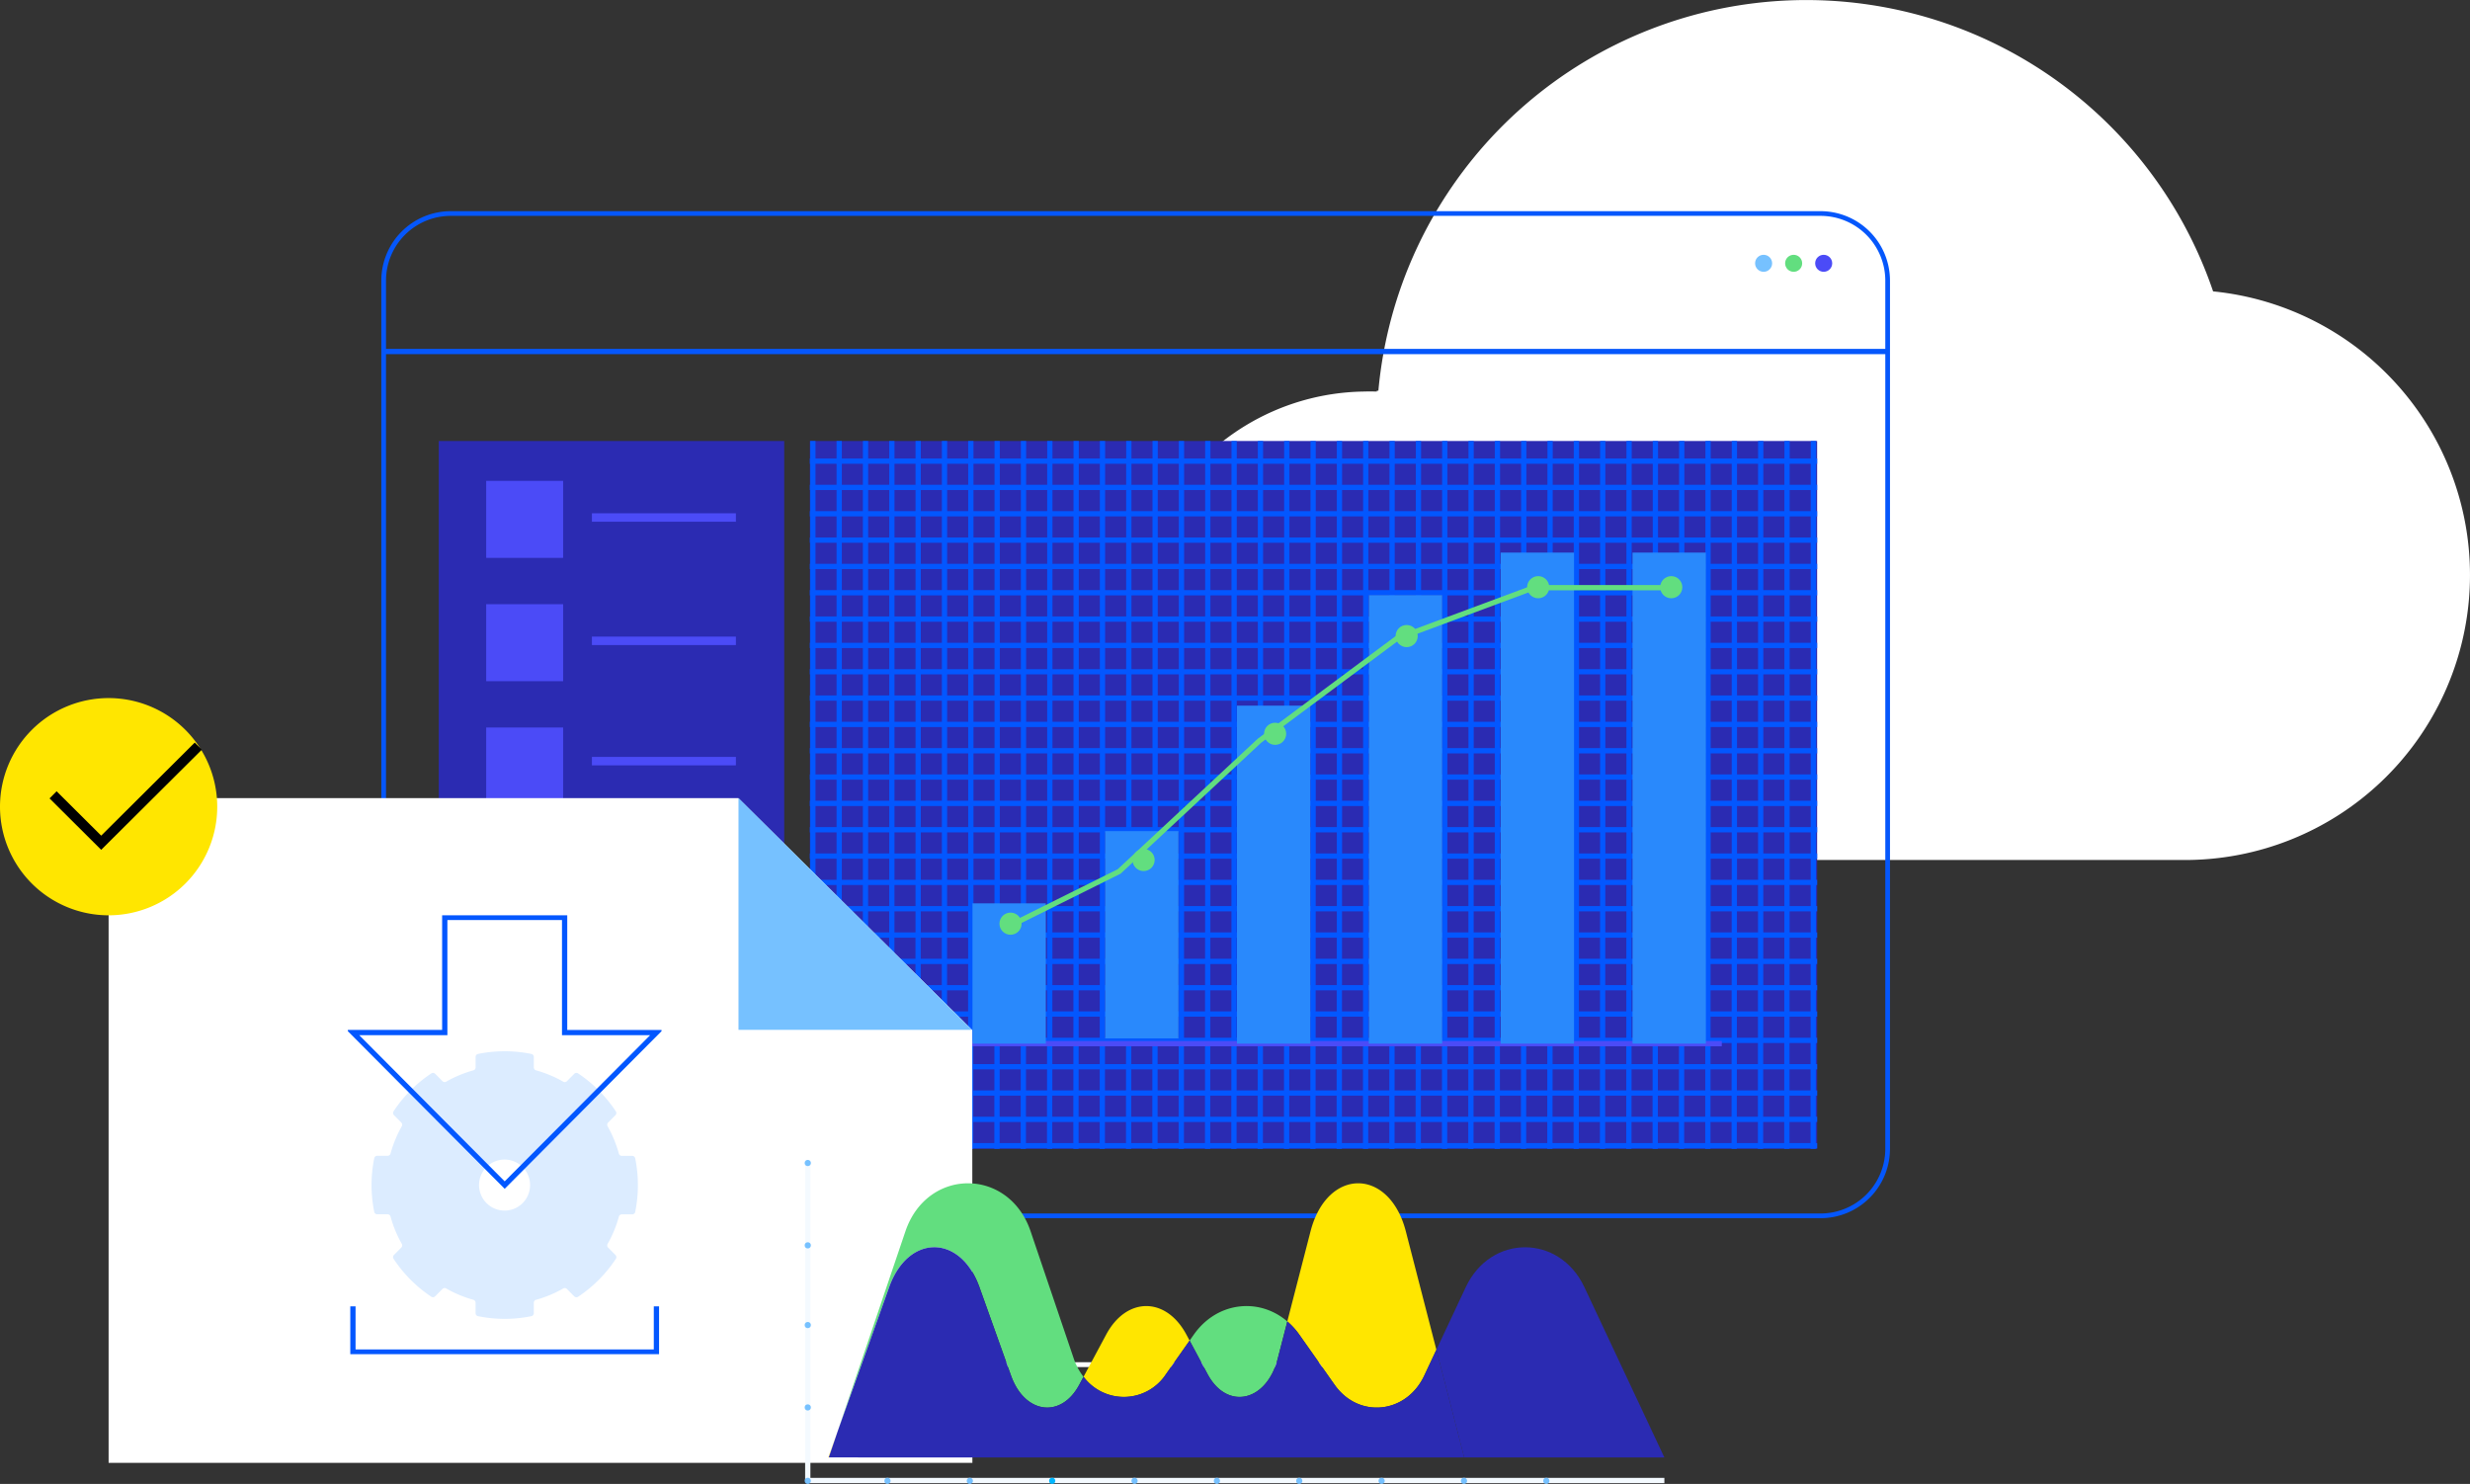 <?xml version="1.0" encoding="utf-8"?>
<svg xmlns="http://www.w3.org/2000/svg" viewBox="0 0 469.055 281.795" width="469.055" height="281.795">
  <rect x="0" y="0" width="469.055" height="281.795" fill="#333333" stroke="none"/>
  <defs>
    <clipPath id="a">
      <path d="M80.94 43.196h191.276v134.42H80.94z" class="a" />
    </clipPath>
    <clipPath id="b">
      <path d="M0 0h204.215v145.974H0z" class="b" />
    </clipPath>
    <clipPath id="c">
      <path d="M0 0h59.57v83.336H0z" class="b" />
    </clipPath>
    <style>
      .a{fill:#2b2bb2}.b,.u{fill:none}.c{fill:#fff}.u{stroke-miterlimit:10}.e{fill:#76c1ff}.f{fill:#62de7f}.g{fill:#4b4bf7}.p{fill:#ffe600}.u{stroke:#f4faff}
    </style>
  </defs>
  <path d="M261.454 74.2h.3A81.6 81.6 0 0 1 420.27 55.332a54.122 54.122 0 0 1-5.247 107.98H261.454a44.5 44.5 0 1 1-2.593-88.956q1.3-.038 2.591 0Z" class="c" />
  <path fill="none" stroke="#0557fc" stroke-miterlimit="10" stroke-width=".892" d="M358.465 53.27v164.892a12.741 12.741 0 0 1-12.759 12.723H85.617a12.741 12.741 0 0 1-12.759-12.723V53.27a12.74 12.74 0 0 1 12.759-12.722h260.089a12.741 12.741 0 0 1 12.759 12.722Z" />
  <g transform="translate(333.293 48.386)">
    <ellipse cx="1.619" cy="1.615" class="e" rx="1.619" ry="1.615" />
    <ellipse cx="1.619" cy="1.615" class="f" rx="1.619" ry="1.615" transform="translate(5.704)" />
    <ellipse cx="1.619" cy="1.615" class="g" rx="1.619" ry="1.615" transform="translate(11.408)" />
  </g>
  <path d="M83.321 83.744h65.603v134.42H83.321zm70.477 0h191.276v134.42H153.798z" class="a" />
  <g clip-path="url(#a)" transform="translate(72.858 40.548)">
    <g clip-path="url(#b)" transform="translate(71.006 36.516)">
      <path fill="none" stroke="#0357ff" d="M5.5 10.5V.5m-5 10V.5m-.5 5h10M0 .5h10m5.5 10V.5m-5 10V.5m-.5 5h10m-10-5h10m5.5 10V.5m-5 10V.5m-.5 5h10m-10-5h10m5.5 10V.5m-5 10V.5m-.5 5h10m-10-5h10m5.5 10V.5m-5 10V.5m-.5 5h10m-10-5h10m5.5 10V.5m-5 10V.5m-.5 5h10m-10-5h10m5.5 10V.5m-5 10V.5m-.5 5h10m-10-5h10m5.5 10V.5m-5 10V.5m-.5 5h10m-10-5h10m5.5 10V.5m-5 10V.5m-.5 5h10m-10-5h10m5.5 10V.5m-5 10V.5m-.5 5h10m-10-5h10m5.5 10V.5m-5 10V.5m-.5 5h10m-10-5h10m5.5 10V.5m-5 10V.5m-.5 5h10m-10-5h10m5.5 10V.5m-5 10V.5m-.5 5h10m-10-5h10m5.5 10V.5m-5 10V.5m-.5 5h10m-10-5h10m5.5 10V.5m-5 10V.5m-.5 5h10m-10-5h10m5.5 10V.5m-5 10V.5m-.5 5h10m-10-5h10m5.5 10V.5m-5 10V.5m-.5 5h10m-10-5h10m5.5 10V.5m-5 10V.5m-.5 5h10m-10-5h10m5.5 10V.5m-5 10V.5m-.5 5h10m-10-5h10m5.5 10V.5m-5 10V.5m-.5 5h10m-10-5h10m5.5 10V.5m-5 10V.5m-.5 5h10m-10-5h10M5.5 20.5v-10m-5 10v-10m-.5 5h10m-10-5h10m5.5 10v-10m-5 10v-10m-.5 5h10m-10-5h10m5.5 10v-10m-5 10v-10m-.5 5h10m-10-5h10m5.5 10v-10m-5 10v-10m-.5 5h10m-10-5h10m5.5 10v-10m-5 10v-10m-.5 5h10m-10-5h10m5.5 10v-10m-5 10v-10m-.5 5h10m-10-5h10m5.5 10v-10m-5 10v-10m-.5 5h10m-10-5h10m5.5 10v-10m-5 10v-10m-.5 5h10m-10-5h10m5.5 10v-10m-5 10v-10m-.5 5h10m-10-5h10m5.5 10v-10m-5 10v-10m-.5 5h10m-10-5h10m5.5 10v-10m-5 10v-10m-.5 5h10m-10-5h10m5.5 10v-10m-5 10v-10m-.5 5h10m-10-5h10m5.5 10v-10m-5 10v-10m-.5 5h10m-10-5h10m5.5 10v-10m-5 10v-10m-.5 5h10m-10-5h10m5.5 10v-10m-5 10v-10m-.5 5h10m-10-5h10m5.5 10v-10m-5 10v-10m-.5 5h10m-10-5h10m5.5 10v-10m-5 10v-10m-.5 5h10m-10-5h10m5.5 10v-10m-5 10v-10m-.5 5h10m-10-5h10m5.5 10v-10m-5 10v-10m-.5 5h10m-10-5h10m5.5 10v-10m-5 10v-10m-.5 5h10m-10-5h10m5.5 10v-10m-5 10v-10m-.5 5h10m-10-5h10M5.5 30.5v-10m-5 10v-10m-.5 5h10m-10-5h10m5.5 10v-10m-5 10v-10m-.5 5h10m-10-5h10m5.5 10v-10m-5 10v-10m-.5 5h10m-10-5h10m5.5 10v-10m-5 10v-10m-.5 5h10m-10-5h10m5.5 10v-10m-5 10v-10m-.5 5h10m-10-5h10m5.5 10v-10m-5 10v-10m-.5 5h10m-10-5h10m5.5 10v-10m-5 10v-10m-.5 5h10m-10-5h10m5.5 10v-10m-5 10v-10m-.5 5h10m-10-5h10m5.5 10v-10m-5 10v-10m-.5 5h10m-10-5h10m5.5 10v-10m-5 10v-10m-.5 5h10m-10-5h10m5.5 10v-10m-5 10v-10m-.5 5h10m-10-5h10m5.5 10v-10m-5 10v-10m-.5 5h10m-10-5h10m5.5 10v-10m-5 10v-10m-.5 5h10m-10-5h10m5.5 10v-10m-5 10v-10m-.5 5h10m-10-5h10m5.5 10v-10m-5 10v-10m-.5 5h10m-10-5h10m5.5 10v-10m-5 10v-10m-.5 5h10m-10-5h10m5.5 10v-10m-5 10v-10m-.5 5h10m-10-5h10m5.5 10v-10m-5 10v-10m-.5 5h10m-10-5h10m5.5 10v-10m-5 10v-10m-.5 5h10m-10-5h10m5.5 10v-10m-5 10v-10m-.5 5h10m-10-5h10m5.5 10v-10m-5 10v-10m-.5 5h10m-10-5h10M5.5 40.5v-10m-5 10v-10m-.5 5h10m-10-5h10m5.5 10v-10m-5 10v-10m-.5 5h10m-10-5h10m5.5 10v-10m-5 10v-10m-.5 5h10m-10-5h10m5.5 10v-10m-5 10v-10m-.5 5h10m-10-5h10m5.5 10v-10m-5 10v-10m-.5 5h10m-10-5h10m5.5 10v-10m-5 10v-10m-.5 5h10m-10-5h10m5.5 10v-10m-5 10v-10m-.5 5h10m-10-5h10m5.5 10v-10m-5 10v-10m-.5 5h10m-10-5h10m5.5 10v-10m-5 10v-10m-.5 5h10m-10-5h10m5.5 10v-10m-5 10v-10m-.5 5h10m-10-5h10m5.5 10v-10m-5 10v-10m-.5 5h10m-10-5h10m5.5 10v-10m-5 10v-10m-.5 5h10m-10-5h10m5.5 10v-10m-5 10v-10m-.5 5h10m-10-5h10m5.5 10v-10m-5 10v-10m-.5 5h10m-10-5h10m5.5 10v-10m-5 10v-10m-.5 5h10m-10-5h10m5.5 10v-10m-5 10v-10m-.5 5h10m-10-5h10m5.5 10v-10m-5 10v-10m-.5 5h10m-10-5h10m5.5 10v-10m-5 10v-10m-.5 5h10m-10-5h10m5.5 10v-10m-5 10v-10m-.5 5h10m-10-5h10m5.5 10v-10m-5 10v-10m-.5 5h10m-10-5h10m5.5 10v-10m-5 10v-10m-.5 5h10m-10-5h10M5.5 50.5v-10m-5 10v-10m-.5 5h10m-10-5h10m5.5 10v-10m-5 10v-10m-.5 5h10m-10-5h10m5.5 10v-10m-5 10v-10m-.5 5h10m-10-5h10m5.5 10v-10m-5 10v-10m-.5 5h10m-10-5h10m5.5 10v-10m-5 10v-10m-.5 5h10m-10-5h10m5.5 10v-10m-5 10v-10m-.5 5h10m-10-5h10m5.5 10v-10m-5 10v-10m-.5 5h10m-10-5h10m5.5 10v-10m-5 10v-10m-.5 5h10m-10-5h10m5.5 10v-10m-5 10v-10m-.5 5h10m-10-5h10m5.5 10v-10m-5 10v-10m-.5 5h10m-10-5h10m5.5 10v-10m-5 10v-10m-.5 5h10m-10-5h10m5.5 10v-10m-5 10v-10m-.5 5h10m-10-5h10m5.5 10v-10m-5 10v-10m-.5 5h10m-10-5h10m5.5 10v-10m-5 10v-10m-.5 5h10m-10-5h10m5.5 10v-10m-5 10v-10m-.5 5h10m-10-5h10m5.5 10v-10m-5 10v-10m-.5 5h10m-10-5h10m5.5 10v-10m-5 10v-10m-.5 5h10m-10-5h10m5.5 10v-10m-5 10v-10m-.5 5h10m-10-5h10m5.5 10v-10m-5 10v-10m-.5 5h10m-10-5h10m5.5 10v-10m-5 10v-10m-.5 5h10m-10-5h10m5.5 10v-10m-5 10v-10m-.5 5h10m-10-5h10M5.5 60.5v-10m-5 10v-10m-.5 5h10m-10-5h10m5.5 10v-10m-5 10v-10m-.5 5h10m-10-5h10m5.5 10v-10m-5 10v-10m-.5 5h10m-10-5h10m5.5 10v-10m-5 10v-10m-.5 5h10m-10-5h10m5.5 10v-10m-5 10v-10m-.5 5h10m-10-5h10m5.5 10v-10m-5 10v-10m-.5 5h10m-10-5h10m5.5 10v-10m-5 10v-10m-.5 5h10m-10-5h10m5.5 10v-10m-5 10v-10m-.5 5h10m-10-5h10m5.5 10v-10m-5 10v-10m-.5 5h10m-10-5h10m5.5 10v-10m-5 10v-10m-.5 5h10m-10-5h10m5.5 10v-10m-5 10v-10m-.5 5h10m-10-5h10m5.5 10v-10m-5 10v-10m-.5 5h10m-10-5h10m5.5 10v-10m-5 10v-10m-.5 5h10m-10-5h10m5.5 10v-10m-5 10v-10m-.5 5h10m-10-5h10m5.5 10v-10m-5 10v-10m-.5 5h10m-10-5h10m5.5 10v-10m-5 10v-10m-.5 5h10m-10-5h10m5.5 10v-10m-5 10v-10m-.5 5h10m-10-5h10m5.5 10v-10m-5 10v-10m-.5 5h10m-10-5h10m5.5 10v-10m-5 10v-10m-.5 5h10m-10-5h10m5.5 10v-10m-5 10v-10m-.5 5h10m-10-5h10m5.5 10v-10m-5 10v-10m-.5 5h10m-10-5h10M5.5 70.5v-10m-5 10v-10m-.5 5h10m-10-5h10m5.5 10v-10m-5 10v-10m-.5 5h10m-10-5h10m5.5 10v-10m-5 10v-10m-.5 5h10m-10-5h10m5.5 10v-10m-5 10v-10m-.5 5h10m-10-5h10m5.5 10v-10m-5 10v-10m-.5 5h10m-10-5h10m5.5 10v-10m-5 10v-10m-.5 5h10m-10-5h10m5.5 10v-10m-5 10v-10m-.5 5h10m-10-5h10m5.5 10v-10m-5 10v-10m-.5 5h10m-10-5h10m5.5 10v-10m-5 10v-10m-.5 5h10m-10-5h10m5.5 10v-10m-5 10v-10m-.5 5h10m-10-5h10m5.5 10v-10m-5 10v-10m-.5 5h10m-10-5h10m5.5 10v-10m-5 10v-10m-.5 5h10m-10-5h10m5.5 10v-10m-5 10v-10m-.5 5h10m-10-5h10m5.5 10v-10m-5 10v-10m-.5 5h10m-10-5h10m5.5 10v-10m-5 10v-10m-.5 5h10m-10-5h10m5.5 10v-10m-5 10v-10m-.5 5h10m-10-5h10m5.5 10v-10m-5 10v-10m-.5 5h10m-10-5h10m5.5 10v-10m-5 10v-10m-.5 5h10m-10-5h10m5.5 10v-10m-5 10v-10m-.5 5h10m-10-5h10m5.5 10v-10m-5 10v-10m-.5 5h10m-10-5h10m5.5 10v-10m-5 10v-10m-.5 5h10m-10-5h10M5.5 80.5v-10m-5 10v-10m-.5 5h10m-10-5h10m5.5 10v-10m-5 10v-10m-.5 5h10m-10-5h10m5.5 10v-10m-5 10v-10m-.5 5h10m-10-5h10m5.5 10v-10m-5 10v-10m-.5 5h10m-10-5h10m5.5 10v-10m-5 10v-10m-.5 5h10m-10-5h10m5.5 10v-10m-5 10v-10m-.5 5h10m-10-5h10m5.5 10v-10m-5 10v-10m-.5 5h10m-10-5h10m5.5 10v-10m-5 10v-10m-.5 5h10m-10-5h10m5.5 10v-10m-5 10v-10m-.5 5h10m-10-5h10m5.5 10v-10m-5 10v-10m-.5 5h10m-10-5h10m5.5 10v-10m-5 10v-10m-.5 5h10m-10-5h10m5.5 10v-10m-5 10v-10m-.5 5h10m-10-5h10m5.5 10v-10m-5 10v-10m-.5 5h10m-10-5h10m5.5 10v-10m-5 10v-10m-.5 5h10m-10-5h10m5.5 10v-10m-5 10v-10m-.5 5h10m-10-5h10m5.5 10v-10m-5 10v-10m-.5 5h10m-10-5h10m5.5 10v-10m-5 10v-10m-.5 5h10m-10-5h10m5.5 10v-10m-5 10v-10m-.5 5h10m-10-5h10m5.5 10v-10m-5 10v-10m-.5 5h10m-10-5h10m5.5 10v-10m-5 10v-10m-.5 5h10m-10-5h10m5.5 10v-10m-5 10v-10m-.5 5h10m-10-5h10M5.5 90.5v-10m-5 10v-10m-.5 5h10m-10-5h10m5.5 10v-10m-5 10v-10m-.5 5h10m-10-5h10m5.5 10v-10m-5 10v-10m-.5 5h10m-10-5h10m5.5 10v-10m-5 10v-10m-.5 5h10m-10-5h10m5.5 10v-10m-5 10v-10m-.5 5h10m-10-5h10m5.5 10v-10m-5 10v-10m-.5 5h10m-10-5h10m5.5 10v-10m-5 10v-10m-.5 5h10m-10-5h10m5.5 10v-10m-5 10v-10m-.5 5h10m-10-5h10m5.5 10v-10m-5 10v-10m-.5 5h10m-10-5h10m5.5 10v-10m-5 10v-10m-.5 5h10m-10-5h10m5.5 10v-10m-5 10v-10m-.5 5h10m-10-5h10m5.5 10v-10m-5 10v-10m-.5 5h10m-10-5h10m5.5 10v-10m-5 10v-10m-.5 5h10m-10-5h10m5.5 10v-10m-5 10v-10m-.5 5h10m-10-5h10m5.5 10v-10m-5 10v-10m-.5 5h10m-10-5h10m5.5 10v-10m-5 10v-10m-.5 5h10m-10-5h10m5.5 10v-10m-5 10v-10m-.5 5h10m-10-5h10m5.5 10v-10m-5 10v-10m-.5 5h10m-10-5h10m5.5 10v-10m-5 10v-10m-.5 5h10m-10-5h10m5.5 10v-10m-5 10v-10m-.5 5h10m-10-5h10m5.5 10v-10m-5 10v-10m-.5 5h10m-10-5h10m-204.5 20v-10m-5 10v-10m-.5 5h10m-10-5h10m5.5 10v-10m-5 10v-10m-.5 5h10m-10-5h10m5.5 10v-10m-5 10v-10m-.5 5h10m-10-5h10m5.5 10v-10m-5 10v-10m-.5 5h10m-10-5h10m5.5 10v-10m-5 10v-10m-.5 5h10m-10-5h10m5.5 10v-10m-5 10v-10m-.5 5h10m-10-5h10m5.5 10v-10m-5 10v-10m-.5 5h10m-10-5h10m5.5 10v-10m-5 10v-10m-.5 5h10m-10-5h10m5.5 10v-10m-5 10v-10m-.5 5h10m-10-5h10m5.5 10v-10m-5 10v-10m-.5 5h10m-10-5h10m5.5 10v-10m-5 10v-10m-.5 5h10m-10-5h10m5.5 10v-10m-5 10v-10m-.5 5h10m-10-5h10m5.5 10v-10m-5 10v-10m-.5 5h10m-10-5h10m5.5 10v-10m-5 10v-10m-.5 5h10m-10-5h10m5.5 10v-10m-5 10v-10m-.5 5h10m-10-5h10m5.5 10v-10m-5 10v-10m-.5 5h10m-10-5h10m5.5 10v-10m-5 10v-10m-.5 5h10m-10-5h10m5.5 10v-10m-5 10v-10m-.5 5h10m-10-5h10m5.5 10v-10m-5 10v-10m-.5 5h10m-10-5h10m5.5 10v-10m-5 10v-10m-.5 5h10m-10-5h10m5.5 10v-10m-5 10v-10m-.5 5h10m-10-5h10m-204.5 20v-10m-5 10v-10m-.5 5h10m-10-5h10m5.5 10v-10m-5 10v-10m-.5 5h10m-10-5h10m5.5 10v-10m-5 10v-10m-.5 5h10m-10-5h10m5.5 10v-10m-5 10v-10m-.5 5h10m-10-5h10m5.5 10v-10m-5 10v-10m-.5 5h10m-10-5h10m5.5 10v-10m-5 10v-10m-.5 5h10m-10-5h10m5.5 10v-10m-5 10v-10m-.5 5h10m-10-5h10m5.5 10v-10m-5 10v-10m-.5 5h10m-10-5h10m5.5 10v-10m-5 10v-10m-.5 5h10m-10-5h10m5.5 10v-10m-5 10v-10m-.5 5h10m-10-5h10m5.5 10v-10m-5 10v-10m-.5 5h10m-10-5h10m5.5 10v-10m-5 10v-10m-.5 5h10m-10-5h10m5.5 10v-10m-5 10v-10m-.5 5h10m-10-5h10m5.5 10v-10m-5 10v-10m-.5 5h10m-10-5h10m5.5 10v-10m-5 10v-10m-.5 5h10m-10-5h10m5.5 10v-10m-5 10v-10m-.5 5h10m-10-5h10m5.5 10v-10m-5 10v-10m-.5 5h10m-10-5h10m5.5 10v-10m-5 10v-10m-.5 5h10m-10-5h10m5.5 10v-10m-5 10v-10m-.5 5h10m-10-5h10m5.5 10v-10m-5 10v-10m-.5 5h10m-10-5h10m5.5 10v-10m-5 10v-10m-.5 5h10m-10-5h10m-204.5 20v-10m-5 10v-10m-.5 5h10m-10-5h10m5.5 10v-10m-5 10v-10m-.5 5h10m-10-5h10m5.5 10v-10m-5 10v-10m-.5 5h10m-10-5h10m5.5 10v-10m-5 10v-10m-.5 5h10m-10-5h10m5.5 10v-10m-5 10v-10m-.5 5h10m-10-5h10m5.5 10v-10m-5 10v-10m-.5 5h10m-10-5h10m5.5 10v-10m-5 10v-10m-.5 5h10m-10-5h10m5.5 10v-10m-5 10v-10m-.5 5h10m-10-5h10m5.5 10v-10m-5 10v-10m-.5 5h10m-10-5h10m5.5 10v-10m-5 10v-10m-.5 5h10m-10-5h10m5.5 10v-10m-5 10v-10m-.5 5h10m-10-5h10m5.5 10v-10m-5 10v-10m-.5 5h10m-10-5h10m5.5 10v-10m-5 10v-10m-.5 5h10m-10-5h10m5.5 10v-10m-5 10v-10m-.5 5h10m-10-5h10m5.5 10v-10m-5 10v-10m-.5 5h10m-10-5h10m5.5 10v-10m-5 10v-10m-.5 5h10m-10-5h10m5.5 10v-10m-5 10v-10m-.5 5h10m-10-5h10m5.5 10v-10m-5 10v-10m-.5 5h10m-10-5h10m5.5 10v-10m-5 10v-10m-.5 5h10m-10-5h10m5.5 10v-10m-5 10v-10m-.5 5h10m-10-5h10m5.5 10v-10m-5 10v-10m-.5 5h10m-10-5h10m-204.5 20v-10m-5 10v-10m-.5 5h10m-10-5h10m5.5 10v-10m-5 10v-10m-.5 5h10m-10-5h10m5.5 10v-10m-5 10v-10m-.5 5h10m-10-5h10m5.5 10v-10m-5 10v-10m-.5 5h10m-10-5h10m5.5 10v-10m-5 10v-10m-.5 5h10m-10-5h10m5.5 10v-10m-5 10v-10m-.5 5h10m-10-5h10m5.5 10v-10m-5 10v-10m-.5 5h10m-10-5h10m5.5 10v-10m-5 10v-10m-.5 5h10m-10-5h10m5.5 10v-10m-5 10v-10m-.5 5h10m-10-5h10m5.5 10v-10m-5 10v-10m-.5 5h10m-10-5h10m5.5 10v-10m-5 10v-10m-.5 5h10m-10-5h10m5.5 10v-10m-5 10v-10m-.5 5h10m-10-5h10m5.5 10v-10m-5 10v-10m-.5 5h10m-10-5h10m5.5 10v-10m-5 10v-10m-.5 5h10m-10-5h10m5.5 10v-10m-5 10v-10m-.5 5h10m-10-5h10m5.5 10v-10m-5 10v-10m-.5 5h10m-10-5h10m5.5 10v-10m-5 10v-10m-.5 5h10m-10-5h10m5.5 10v-10m-5 10v-10m-.5 5h10m-10-5h10m5.5 10v-10m-5 10v-10m-.5 5h10m-10-5h10m5.5 10v-10m-5 10v-10m-.5 5h10m-10-5h10m5.5 10v-10m-5 10v-10m-.5 5h10m-10-5h10m-204.5 20v-10m-5 10v-10m-.5 5h10m-10-5h10m5.5 10v-10m-5 10v-10m-.5 5h10m-10-5h10m5.5 10v-10m-5 10v-10m-.5 5h10m-10-5h10m5.5 10v-10m-5 10v-10m-.5 5h10m-10-5h10m5.5 10v-10m-5 10v-10m-.5 5h10m-10-5h10m5.5 10v-10m-5 10v-10m-.5 5h10m-10-5h10m5.5 10v-10m-5 10v-10m-.5 5h10m-10-5h10m5.5 10v-10m-5 10v-10m-.5 5h10m-10-5h10m5.5 10v-10m-5 10v-10m-.5 5h10m-10-5h10m5.5 10v-10m-5 10v-10m-.5 5h10m-10-5h10m5.5 10v-10m-5 10v-10m-.5 5h10m-10-5h10m5.5 10v-10m-5 10v-10m-.5 5h10m-10-5h10m5.5 10v-10m-5 10v-10m-.5 5h10m-10-5h10m5.5 10v-10m-5 10v-10m-.5 5h10m-10-5h10m5.5 10v-10m-5 10v-10m-.5 5h10m-10-5h10m5.5 10v-10m-5 10v-10m-.5 5h10m-10-5h10m5.5 10v-10m-5 10v-10m-.5 5h10m-10-5h10m5.5 10v-10m-5 10v-10m-.5 5h10m-10-5h10m5.5 10v-10m-5 10v-10m-.5 5h10m-10-5h10m5.5 10v-10m-5 10v-10m-.5 5h10m-10-5h10m5.5 10v-10m-5 10v-10m-.5 5h10m-10-5h10m-204.5 20v-10m-5 10v-10m-.5 5h10m-10-5h10m5.5 10v-10m-5 10v-10m-.5 5h10m-10-5h10m5.5 10v-10m-5 10v-10m-.5 5h10m-10-5h10m5.5 10v-10m-5 10v-10m-.5 5h10m-10-5h10m5.5 10v-10m-5 10v-10m-.5 5h10m-10-5h10m5.5 10v-10m-5 10v-10m-.5 5h10m-10-5h10m5.5 10v-10m-5 10v-10m-.5 5h10m-10-5h10m5.5 10v-10m-5 10v-10m-.5 5h10m-10-5h10m5.5 10v-10m-5 10v-10m-.5 5h10m-10-5h10m5.5 10v-10m-5 10v-10m-.5 5h10m-10-5h10m5.5 10v-10m-5 10v-10m-.5 5h10m-10-5h10m5.5 10v-10m-5 10v-10m-.5 5h10m-10-5h10m5.5 10v-10m-5 10v-10m-.5 5h10m-10-5h10m5.5 10v-10m-5 10v-10m-.5 5h10m-10-5h10m5.5 10v-10m-5 10v-10m-.5 5h10m-10-5h10m5.5 10v-10m-5 10v-10m-.5 5h10m-10-5h10m5.5 10v-10m-5 10v-10m-.5 5h10m-10-5h10m5.5 10v-10m-5 10v-10m-.5 5h10m-10-5h10m5.5 10v-10m-5 10v-10m-.5 5h10m-10-5h10m5.5 10v-10m-5 10v-10m-.5 5h10m-10-5h10m5.5 10v-10m-5 10v-10m-.5 5h10m-10-5h10" />
    </g>
  </g>
  <path fill="none" stroke="#0557fc" d="M72.555 66.753h286" />
  <path d="M92.328 91.317h14.609v14.621H92.328zm0 23.417h14.609v14.621H92.328zm0 23.417h14.609v14.621H92.328zm0 23.418h14.609v14.621H92.328zm0 23.417h14.609v14.621H92.328zm20.078-87.515h27.342v1.606h-27.342zm0 23.417h27.342v1.606h-27.342zm0 22.845h27.342v1.606h-27.342z" class="g" />
  <path fill="#5777ea" d="M112.406 167.15h27.342v1.723h-27.342zm0 23.132h27.342v1.801h-27.342z" />
  <path fill="none" stroke="#4b4bf7" stroke-miterlimit="10" d="M326.971 198.187h-161.07" />
  <path fill="#2989fc" d="M310.017 104.936h13.927v93.251h-13.927zm-25.038 0h13.927v93.251h-13.927zm-25.038 8.083h13.927v85.168h-13.927zm-25.037 20.982h13.927v64.186h-13.927zm-25.038 23.827h13.927v39.359h-13.927zm-25.189 13.716h13.927v26.643h-13.927z" />
  <path fill="none" stroke="#62de7f" stroke-miterlimit="10" d="m191.905 175.746 20.621-10.257 26.643-24.823 26.038-19.377 26.037-9.688h26.038" />
  <g transform="translate(189.798 109.405)">
    <circle cx="2.103" cy="2.103" r="2.103" class="f" transform="translate(125.472)" />
    <circle cx="2.103" cy="2.103" r="2.103" class="f" transform="translate(100.203)" />
    <circle cx="2.103" cy="2.103" r="2.103" class="f" transform="translate(75.225 9.279)" />
    <circle cx="2.103" cy="2.103" r="2.103" class="f" transform="translate(50.247 27.838)" />
    <circle cx="2.103" cy="2.103" r="2.103" class="f" transform="translate(25.269 51.801)" />
    <circle cx="2.103" cy="2.103" r="2.103" class="f" transform="translate(0 63.897)" />
  </g>
  <path d="M184.657 277.794H20.626V151.557h119.579l44.43 44.051Z" class="c" />
  <path d="M140.242 151.557v44.008h44.333" class="e" />
  <path d="M20.626 132.564A20.626 20.626 0 1 1 0 153.19a20.626 20.626 0 0 1 20.626-20.626Z" class="p" />
  <path fill="none" stroke="#000" stroke-width="1.906" d="m37.652 141.689-18.435 18.342-9.137-9.094" />
  <g clip-path="url(#c)" transform="translate(66.056 173.816)">
    <path fill="#dcecff" d="M54.564 46.142a.577.577 0 0 0-.563-.467h-1.982a.572.572 0 0 1-.553-.42 22.48 22.48 0 0 0-2.139-5.192.583.583 0 0 1 .09-.7l1.4-1.409a.578.578 0 0 0 .076-.722 25.486 25.486 0 0 0-7.176-7.215.57.57 0 0 0-.718.076l-1.4 1.409a.576.576 0 0 1-.7.09 22.275 22.275 0 0 0-5.161-2.15.575.575 0 0 1-.419-.555v-1.994a.58.58 0 0 0-.464-.567 25.334 25.334 0 0 0-10.13 0 .579.579 0 0 0-.464.567v1.992a.573.573 0 0 1-.418.555 22.269 22.269 0 0 0-5.167 2.151.576.576 0 0 1-.7-.091l-1.4-1.409a.57.57 0 0 0-.719-.076 25.491 25.491 0 0 0-7.179 7.211.577.577 0 0 0 .076.722l1.4 1.409a.581.581 0 0 1 .089.7 22.516 22.516 0 0 0-2.133 5.185.572.572 0 0 1-.552.42H5.573a.577.577 0 0 0-.563.467 25.7 25.7 0 0 0 0 10.18.577.577 0 0 0 .563.467h1.979a.572.572 0 0 1 .553.42 22.5 22.5 0 0 0 2.139 5.192.583.583 0 0 1-.09.7l-1.4 1.409a.577.577 0 0 0-.076.722 25.494 25.494 0 0 0 7.176 7.214.569.569 0 0 0 .718-.076l1.4-1.409a.575.575 0 0 1 .7-.09 22.311 22.311 0 0 0 5.165 2.152.575.575 0 0 1 .419.555v1.991a.579.579 0 0 0 .464.567 25.335 25.335 0 0 0 10.13 0 .578.578 0 0 0 .464-.567V73.57a.574.574 0 0 1 .418-.555 22.281 22.281 0 0 0 5.167-2.15.576.576 0 0 1 .7.09l1.4 1.409a.57.57 0 0 0 .719.076 25.491 25.491 0 0 0 7.179-7.211.576.576 0 0 0-.076-.722l-1.4-1.409a.581.581 0 0 1-.089-.7 22.53 22.53 0 0 0 2.142-5.191.57.57 0 0 1 .552-.42h1.982a.577.577 0 0 0 .563-.467 25.7 25.7 0 0 0 0-10.18m-24.786 9.931a4.845 4.845 0 1 1 4.82-4.845 4.833 4.833 0 0 1-4.82 4.845" />
    <path fill="none" stroke="#0357ff" stroke-miterlimit="10" d="M41.165 22.267V.403H18.404v21.864H.965l28.82 28.96 28.817-28.96Zm17.436 51.989v8.678H.965v-8.678" />
  </g>
  <g transform="translate(150.17 217.626)">
    <path d="M3.225 63.521h162.671" class="u" />
    <path fill="none" stroke="#fff" stroke-miterlimit="10" stroke-width=".92" d="M3.225 52.256H111.61M3.225 41.516H111.61" />
    <path d="M3.225 29.215H111.61" class="p" />
    <path d="M3.225 63.521V3.225" class="u" />
    <path d="m35.828 26.809 6 16.8c2.6 7.273 9.49 8.192 12.953 1.727l.812-1.516a11.621 11.621 0 0 1-1.863-3.473l-8.183-24.14c-4.126-12.172-19.653-12.172-23.779 0l-12.9 38.045 9.805-27.443c3.618-10.105 13.542-10.105 17.155 0Zm56.651 13.537 1.814-7.036c-5.362-4.591-13.35-3.761-17.756 2.5l-.8 1.14 3.413 6.368c3.718 6.932 11.208 5.261 13.329-2.972Z" class="f" />
    <path d="M165.896 59.144 150.71 26.808c-4.745-10.106-17.789-10.106-22.531 0l-5.576 11.879 5.278 20.456Z" class="a" />
    <path d="m96.561 35.808 6.709 9.528c4.556 6.463 13.607 5.541 17.022-1.732l2.307-4.916-5.8-22.48c-3.142-12.173-14.955-12.173-18.1 0l-4.41 17.1a13.574 13.574 0 0 1 2.272 2.5ZM7.213 59.144l1.659-4.893-1.749 4.894h.09Zm64.041-15.827 4.484-6.368-.611-1.14c-3.869-7.22-11.365-7.22-15.235 0l-4.293 8.01a9.56 9.56 0 0 0 15.656-.5Z" class="p" />
    <path d="m127.878 59.144-5.277-20.457-2.307 4.916c-3.416 7.273-12.471 8.194-17.021 1.732l-6.71-9.528a13.574 13.574 0 0 0-2.266-2.5l-1.814 7.036c-2.125 8.234-9.617 9.9-13.332 2.97l-3.413-6.369-4.484 6.368a9.559 9.559 0 0 1-15.657.5l-.813 1.516C51.32 51.79 44.429 50.87 41.832 43.6l-6.005-16.8c-3.614-10.106-13.536-10.106-17.147 0l-9.8 27.443-1.659 4.892Z" class="a" />
    <g transform="translate(2.637 62.994)">
      <circle cx=".587" cy=".587" r=".587" class="e" />
      <circle cx=".587" cy=".587" r=".587" class="e" transform="translate(15.135)" />
      <circle cx=".587" cy=".587" r=".587" class="e" transform="translate(77.694)" />
      <circle cx=".587" cy=".587" r=".587" fill="#00b7ff" transform="translate(46.415)" />
      <circle cx=".587" cy=".587" r=".587" class="e" transform="translate(108.974)" />
      <circle cx=".587" cy=".587" r=".587" class="e" transform="translate(93.334)" />
      <circle cx=".587" cy=".587" r=".587" class="e" transform="translate(62.055)" />
      <circle cx=".587" cy=".587" r=".587" class="e" transform="translate(124.614)" />
      <circle cx=".587" cy=".587" r=".587" class="e" transform="translate(140.253)" />
    </g>
    <circle cx=".587" cy=".587" r=".587" class="e" transform="translate(2.638 18.277)" />
    <circle cx=".589" cy=".589" r=".589" class="e" transform="translate(2.636 2.636)" />
    <circle cx=".588" cy=".588" r=".588" class="e" transform="translate(2.637 33.413)" />
    <circle cx=".587" cy=".587" r=".587" class="e" transform="translate(2.638 49.052)" />
    <circle cx=".587" cy=".587" r=".587" class="e" transform="translate(33.412 62.994)" />
  </g>
</svg>